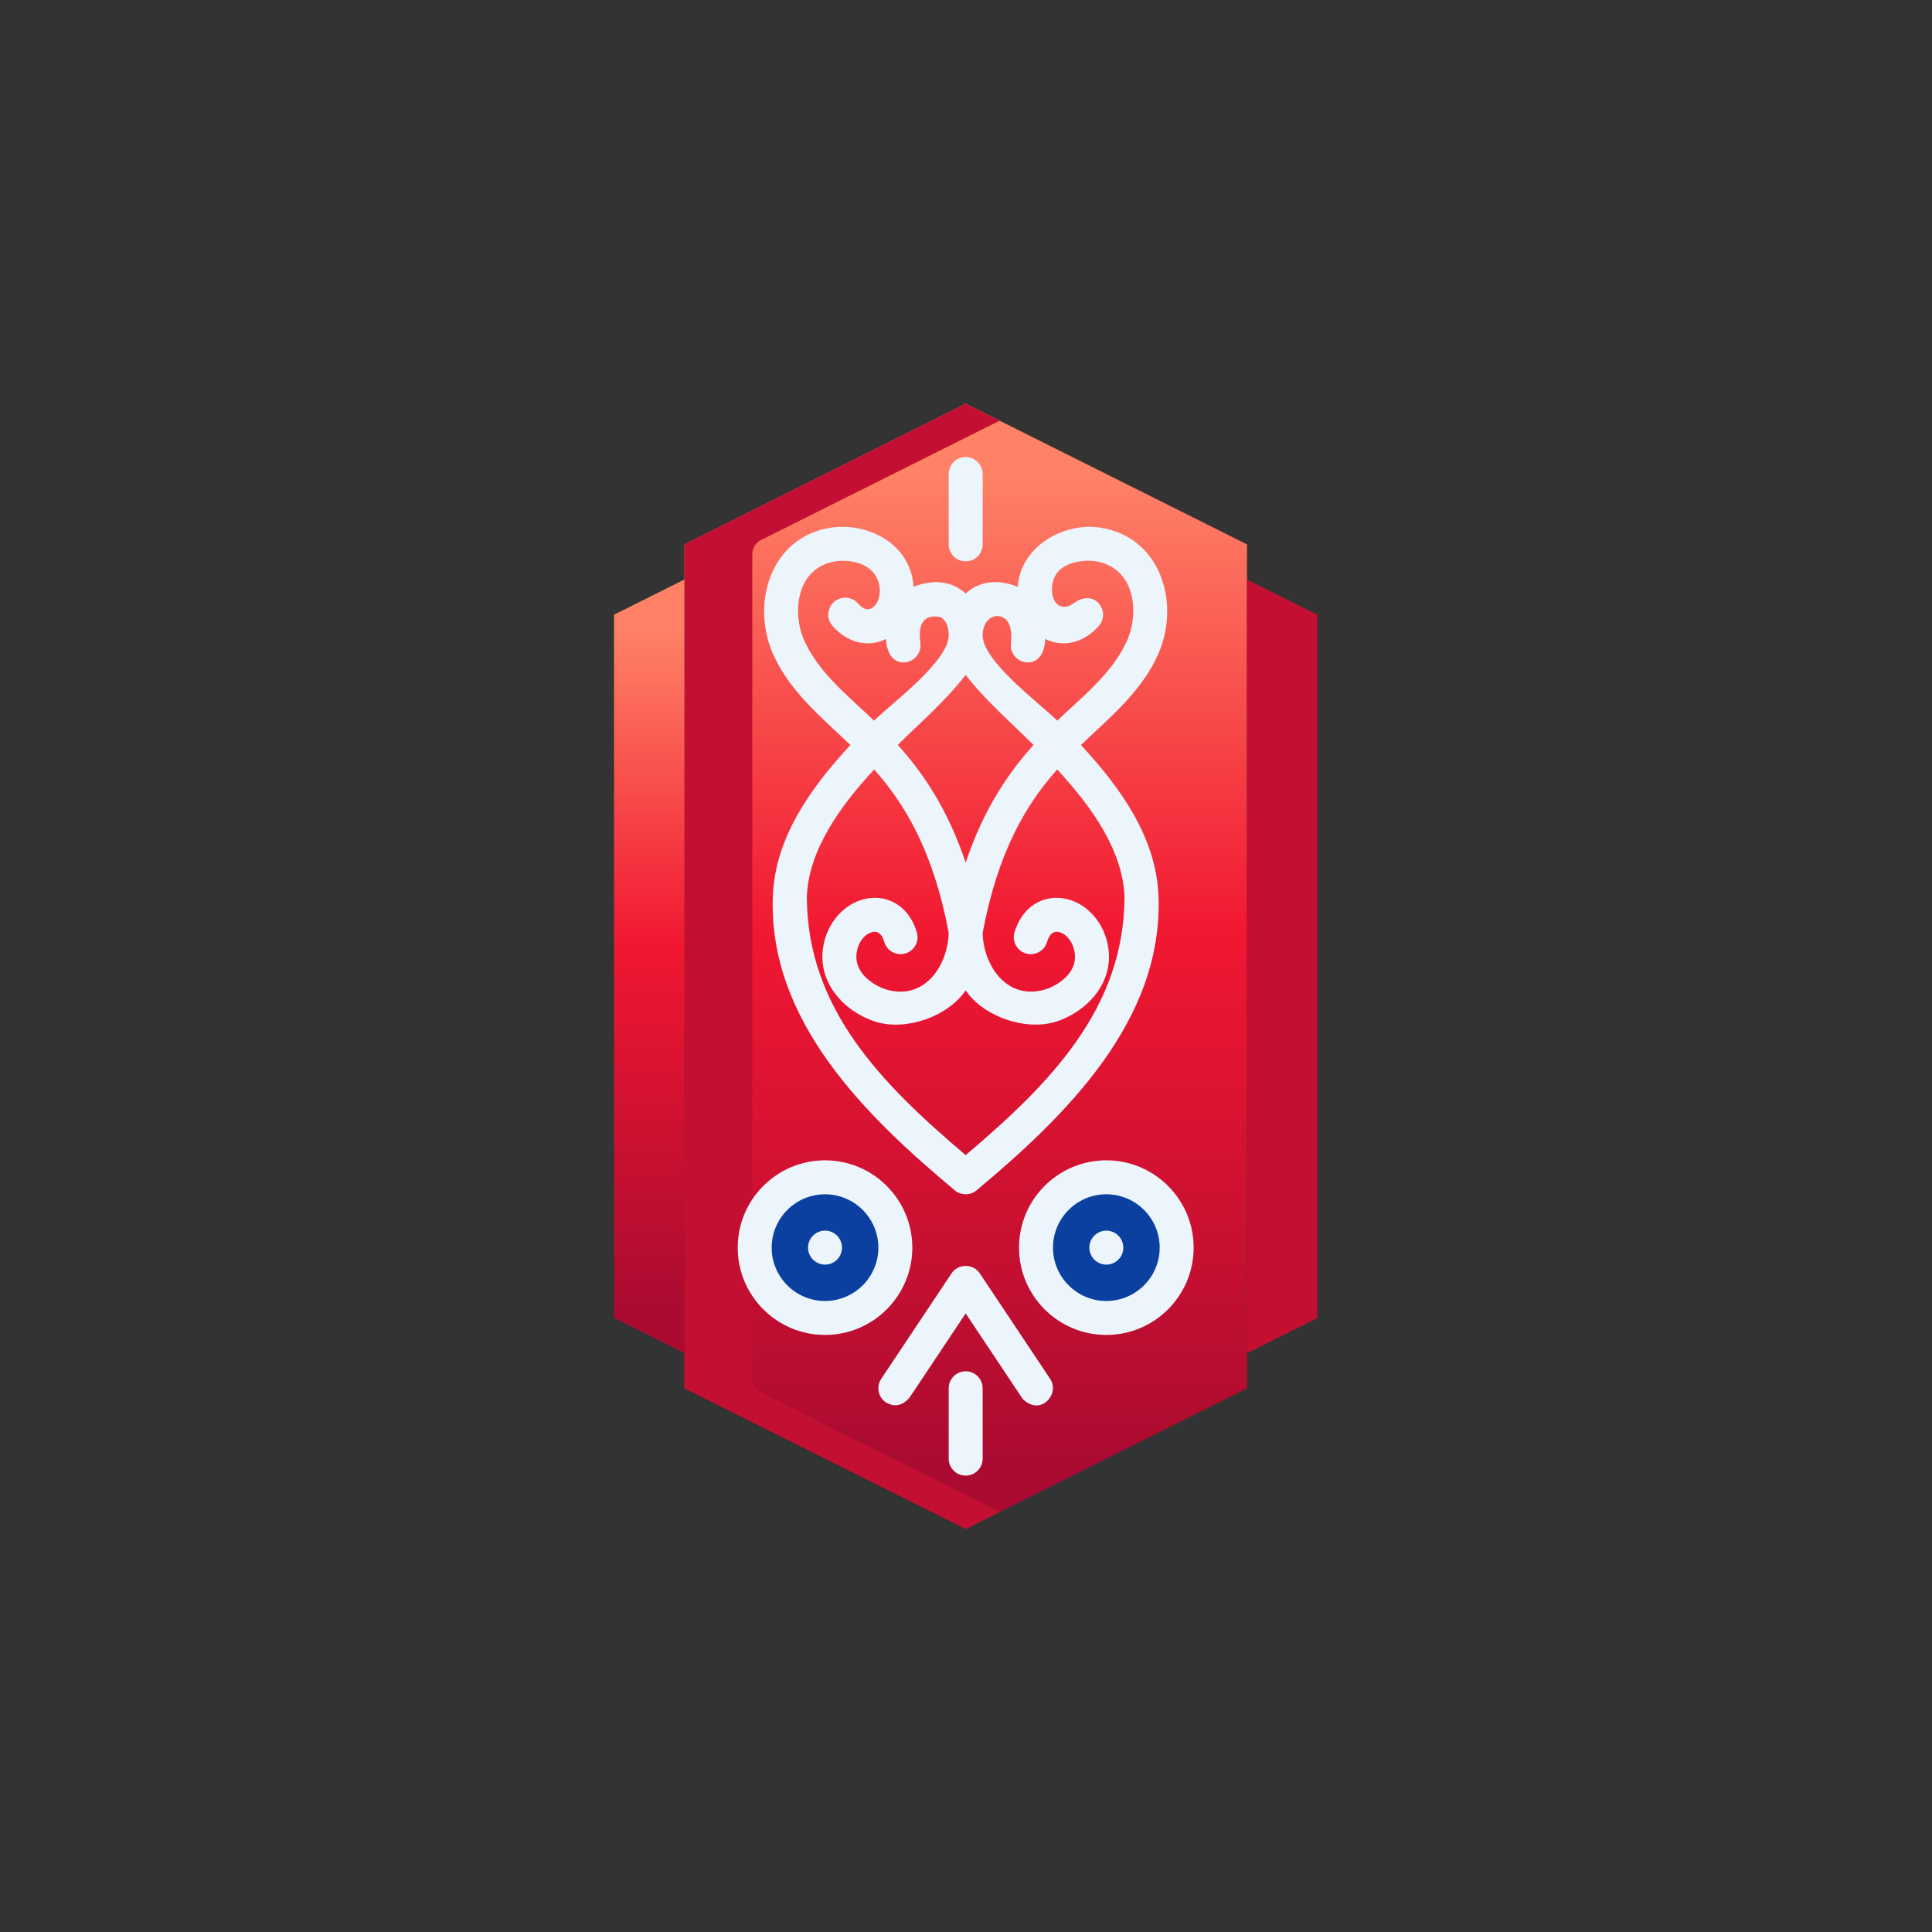 <?xml version="1.0" encoding="UTF-8"?>
<!DOCTYPE svg PUBLIC "-//W3C//DTD SVG 1.1//EN" "http://www.w3.org/Graphics/SVG/1.1/DTD/svg11.dtd">
<!-- Creator: CorelDRAW -->
<svg xmlns="http://www.w3.org/2000/svg" xml:space="preserve" width="400mm" height="400mm" version="1.1" style="shape-rendering:geometricPrecision; text-rendering:geometricPrecision; image-rendering:optimizeQuality; fill-rule:evenodd; clip-rule:evenodd"
viewBox="0 0 40000 40000"
 xmlns:xlink="http://www.w3.org/1999/xlink"
 xmlns:xodm="http://www.corel.com/coreldraw/odm/2003">
 <rect x="0" y="0" width="40000" height="40000" fill="#333333" stroke="none"/>
 <defs>
  <style type="text/css">
   <![CDATA[
    .fil5 {fill:none}
    .fil2 {fill:#0B40A1;fill-rule:nonzero}
    .fil1 {fill:#C30F31;fill-rule:nonzero}
    .fil4 {fill:#EDF5FC;fill-rule:nonzero}
    .fil3 {fill:url(#id1);fill-rule:nonzero}
    .fil0 {fill:url(#id2);fill-rule:nonzero}
   ]]>
  </style>
   <clipPath id="id0">
    <path d="M-6.73 6.73l40000 0 0 40000 -40000 0 0 -40000z"/>
   </clipPath>
  <linearGradient id="id1" gradientUnits="userSpaceOnUse" x1="13482.16" y1="12999.48" x2="13481.72" y2="26955.98">
   <stop offset="0" style="stop-opacity:1; stop-color:#FF8266"/>
   <stop offset="0.471" style="stop-opacity:1; stop-color:#F11731"/>
   <stop offset="1" style="stop-opacity:1; stop-color:#AC0B31"/>
  </linearGradient>
  <linearGradient id="id2" gradientUnits="userSpaceOnUse" xlink:href="#id1" x1="20320.43" y1="9814.39" x2="20320.3" y2="30114.75">
  </linearGradient>
 </defs>
 <g id="Layer_x0020_1">
  <g>
  </g>
  <g style="clip-path:url(#id0)">
   <g id="_2106996332304">
    <g>
     <polygon class="fil0" points="19993.26,8358.35 14169.04,11270.46 14169.04,28743 19993.26,31655.13 25817.49,28743 25817.49,11270.46 "/>
     <path class="fil1" d="M15575.29 28540.15l0 -17066.82c0,-124.25 70.37,-237.81 181.42,-293.44l4939.68 -2469.99 -703.13 -351.55 -5824.22 2912.11 0 17472.54 5824.22 2912.13 703.13 -351.57 -4939.68 -2469.97c-111.05,-55.38 -181.42,-169.2 -181.42,-293.44z"/>
     <path class="fil2" d="M18537.21 25830.95c0,804.2 -651.87,1456.01 -1456.06,1456.01 -804.18,0 -1456.06,-651.81 -1456.06,-1456.01 0,-804.24 651.88,-1456.05 1456.06,-1456.05 804.19,0 1456.06,651.81 1456.06,1456.05z"/>
     <path class="fil2" d="M24361.43 25830.95c0,804.2 -651.88,1456.01 -1456.06,1456.01 -804.17,0 -1456.05,-651.81 -1456.05,-1456.01 0,-804.24 651.88,-1456.05 1456.05,-1456.05 804.18,0 1456.06,651.81 1456.06,1456.05z"/>
     <polygon class="fil3" points="14169.04,28015 12713.05,27286.96 12713.05,12726.5 14169.04,11998.44 "/>
     <polygon class="fil1" points="27273.48,27286.96 25817.49,28015 25817.49,11998.44 27273.48,12726.5 "/>
     <path class="fil4" d="M18888.76 25830.95c0,-996.86 -810.79,-1807.61 -1807.61,-1807.61 -996.57,0 -1807.63,811 -1807.63,1807.61 0,996.55 811.06,1807.57 1807.63,1807.57 996.82,0 1807.61,-811.02 1807.61,-1807.57zm-1807.61 1104.44c-608.86,0 -1104.5,-495.55 -1104.5,-1104.44 0,-608.92 495.64,-1104.48 1104.5,-1104.48 609.13,0 1104.5,495.56 1104.5,1104.48 0,608.89 -495.37,1104.44 -1104.5,1104.44z"/>
     <path class="fil4" d="M22772.07 10922.77c-765.12,-112.57 -1649.69,403.81 -1700.18,1225.87 -425.81,-165.06 -785.44,-118.94 -1078.63,138.12 -293.19,-257.06 -652.55,-303.18 -1078.37,-138.12 -53.94,-865.5 -905.24,-1332.56 -1700.42,-1225.87 -1282.25,189.25 -1692.86,1623.31 -1179.44,2681.42 348.63,741.69 995.38,1268.06 1571.98,1820.99 -818.11,880.88 -1554.92,1909.45 -1605.16,3110.87 -109.14,2597.62 1933.8,4576.61 3762.16,6105.41 129.88,111.81 328.62,111.81 458.5,0 1827.86,-1528.56 3871.05,-3512.43 3762.18,-6105.41 -50.07,-1201.42 -787.07,-2229.99 -1605.18,-3110.87 575.18,-551.49 1222.36,-1077.35 1570.05,-1817.11 513.86,-1058.8 108.12,-2495.61 -1177.49,-2685.3zm-2778.81 6936.53c-376.25,-1119.19 -887.68,-1862.05 -1405.23,-2435.8 471.61,-470.43 997.73,-920.62 1405.23,-1450.43 407.5,529.81 933.62,980 1405.25,1450.43 -517.57,573.75 -1029.01,1316.61 -1405.25,2435.8zm-3323.73 -4558.11c-282.42,-581.81 -201.62,-1557.37 642.8,-1682.11 258.31,-34.44 775.45,17.31 883.82,464.56 61.5,246.86 -34.88,448.25 -157,512.75 -83.25,43.94 -176.24,9.25 -276.13,-103.32 -128.88,-144.99 -351.31,-158.19 -496.31,-29.3 -145.24,128.94 -158.45,351.12 -29.56,496.36 312.74,352.06 735.37,453.88 1108.67,269.06 4.63,224.33 108.87,518.06 402.82,482.14 192.63,-22.7 330.56,-197.76 307.63,-390.63 -58.62,-426 79.81,-608.12 414.81,-546.38 110.06,57.88 170.61,191.94 170.61,376.94 0,545.18 -1192.37,1417.74 -1545.17,1769.3 -509.99,-489.49 -1119.12,-964.36 -1426.99,-1619.37zm3323.73 10614.22c-1757.31,-1488.06 -3285.11,-3043.67 -3288.57,-5357.18 42.95,-961.61 674.59,-1847.61 1393.35,-2627.67 630.35,709.49 1221.91,1675.31 1543.16,3378.42 -9.75,654.31 -485.56,1420.19 -1296.37,1176.5 -248.56,-78.62 -694.55,-345.19 -602.55,-796.12 49.11,-249.5 221.95,-391.13 359.87,-397.51 94.48,-4.37 163.56,66.44 206.06,210.76 55.17,186.25 250.74,292.69 437,237.5 186.05,-55.13 292.49,-250.68 237.31,-436.74 -135.99,-460.19 -485.13,-732.7 -913.06,-713.89 -483.87,22.5 -911.63,428 -1016.62,961.69 -158.93,779.81 423.12,1397.44 1084.94,1606.19 627.48,189 1486.85,-110.57 1855.48,-652.57 370.13,544.7 1230.25,840.56 1859.62,651.12 657.43,-207.3 1239.5,-824.93 1081.06,-1602.3 -105.5,-536.13 -533.19,-941.63 -1017.12,-964.13 -427,-18.05 -777.06,253.7 -913.07,713.89 -55.18,186.3 51.26,381.81 237.31,436.74 186.51,55.19 381.81,-51.25 437,-237.5 42.5,-144.05 112.32,-214.87 206.08,-210.76 137.92,6.38 310.8,148.01 360.37,399.95 91.48,448.49 -354.51,715.3 -598.45,792.25 -812.93,244.11 -1291,-515.37 -1300.99,-1174.07 321.31,-1703.87 912.81,-2669.68 1543.44,-3379.17 718.74,780.06 1350.37,1665.81 1393.3,2627.42 -3.44,2313.51 -1531.24,3869.12 -3288.55,5357.18zm3321.99 -10610.34c-307.13,653.12 -916.75,1127.44 -1425.25,1615.24 -352.8,-351.31 -1545.18,-1223.87 -1545.18,-1769.05 0,-308.55 230.44,-476.51 434.82,-359.81 132.06,75.44 180.42,279.25 150.62,529.25 -22.94,192.87 114.75,367.68 307.62,390.63 293.93,35.68 398.19,-257.81 402.81,-482.14 373.31,184.82 795.93,82.75 1108.68,-269.06 128.87,-145.24 115.69,-367.42 -29.57,-496.36 -145.24,-128.89 -340.79,-86.88 -496.3,29.3 -253.69,189.44 -503.68,-21.44 -432.62,-411.87 82.01,-448.94 621.81,-496.56 880.81,-462.61 848.93,127.43 927.49,1100.79 643.56,1686.48z"/>
     <path class="fil4" d="M24712.99 25830.95c0,-996.86 -811.06,-1807.61 -1807.62,-1807.61 -996.61,0 -1807.61,811 -1807.61,1807.61 0,996.55 811,1807.57 1807.61,1807.57 996.56,0 1807.62,-811.02 1807.62,-1807.57zm-2912.1 0c0,-608.92 495.61,-1104.48 1104.48,-1104.48 608.88,0 1104.49,495.56 1104.49,1104.48 0,608.89 -495.61,1104.44 -1104.49,1104.44 -608.87,0 -1104.48,-495.55 -1104.48,-1104.44z"/>
     <path class="fil4" d="M21644.38 29035.5c155,-116.94 205.07,-325.93 97.44,-487.54l-1452.18 -2178.18c-136.93,-214.87 -457.49,-212.19 -592.76,0l-1452.16 2178.18c-107.63,161.61 -63.94,379.86 97.42,487.54 176.01,103.5 338.38,71.08 487.57,-97.42l1163.55 -1745.32 1163.56 1745.07c67.63,101.8 292.5,244.63 487.56,97.67z"/>
     <path class="fil4" d="M19641.69 28743l0 1456.07c0,194.12 157.5,351.56 351.57,351.56 194.07,0 351.56,-157.44 351.56,-351.56l0 -1456.07c0,-194.31 -157.49,-351.56 -351.56,-351.56 -194.07,0 -351.57,157.25 -351.57,351.56z"/>
     <path class="fil4" d="M20344.82 11270.46l0 -1456.07c0,-194.12 -157.49,-351.56 -351.56,-351.56 -194.07,0 -351.57,157.44 -351.57,351.56l0 1456.07c0,194.31 157.5,351.56 351.57,351.56 194.07,0 351.56,-157.25 351.56,-351.56z"/>
     <path class="fil4" d="M17081.15 26182.26c-194.05,0 -351.56,-157.48 -351.56,-351.54 0,-194.14 157.51,-351.57 351.56,-351.57 194.14,0 351.55,157.43 351.55,351.57 0,194.06 -157.41,351.54 -351.55,351.54z"/>
     <path class="fil4" d="M22905.37 26182.46c-194.12,0 -351.55,-157.45 -351.55,-351.51 0,-194.12 157.43,-351.62 351.55,-351.62 194.06,0 351.56,157.5 351.56,351.62 0,194.06 -157.5,351.51 -351.56,351.51z"/>
    </g>
   </g>
  </g>
  <polygon class="fil5" points="-6.73,6.73 39993.27,6.73 39993.27,40006.73 -6.73,40006.73 "/>
 </g>
</svg>
